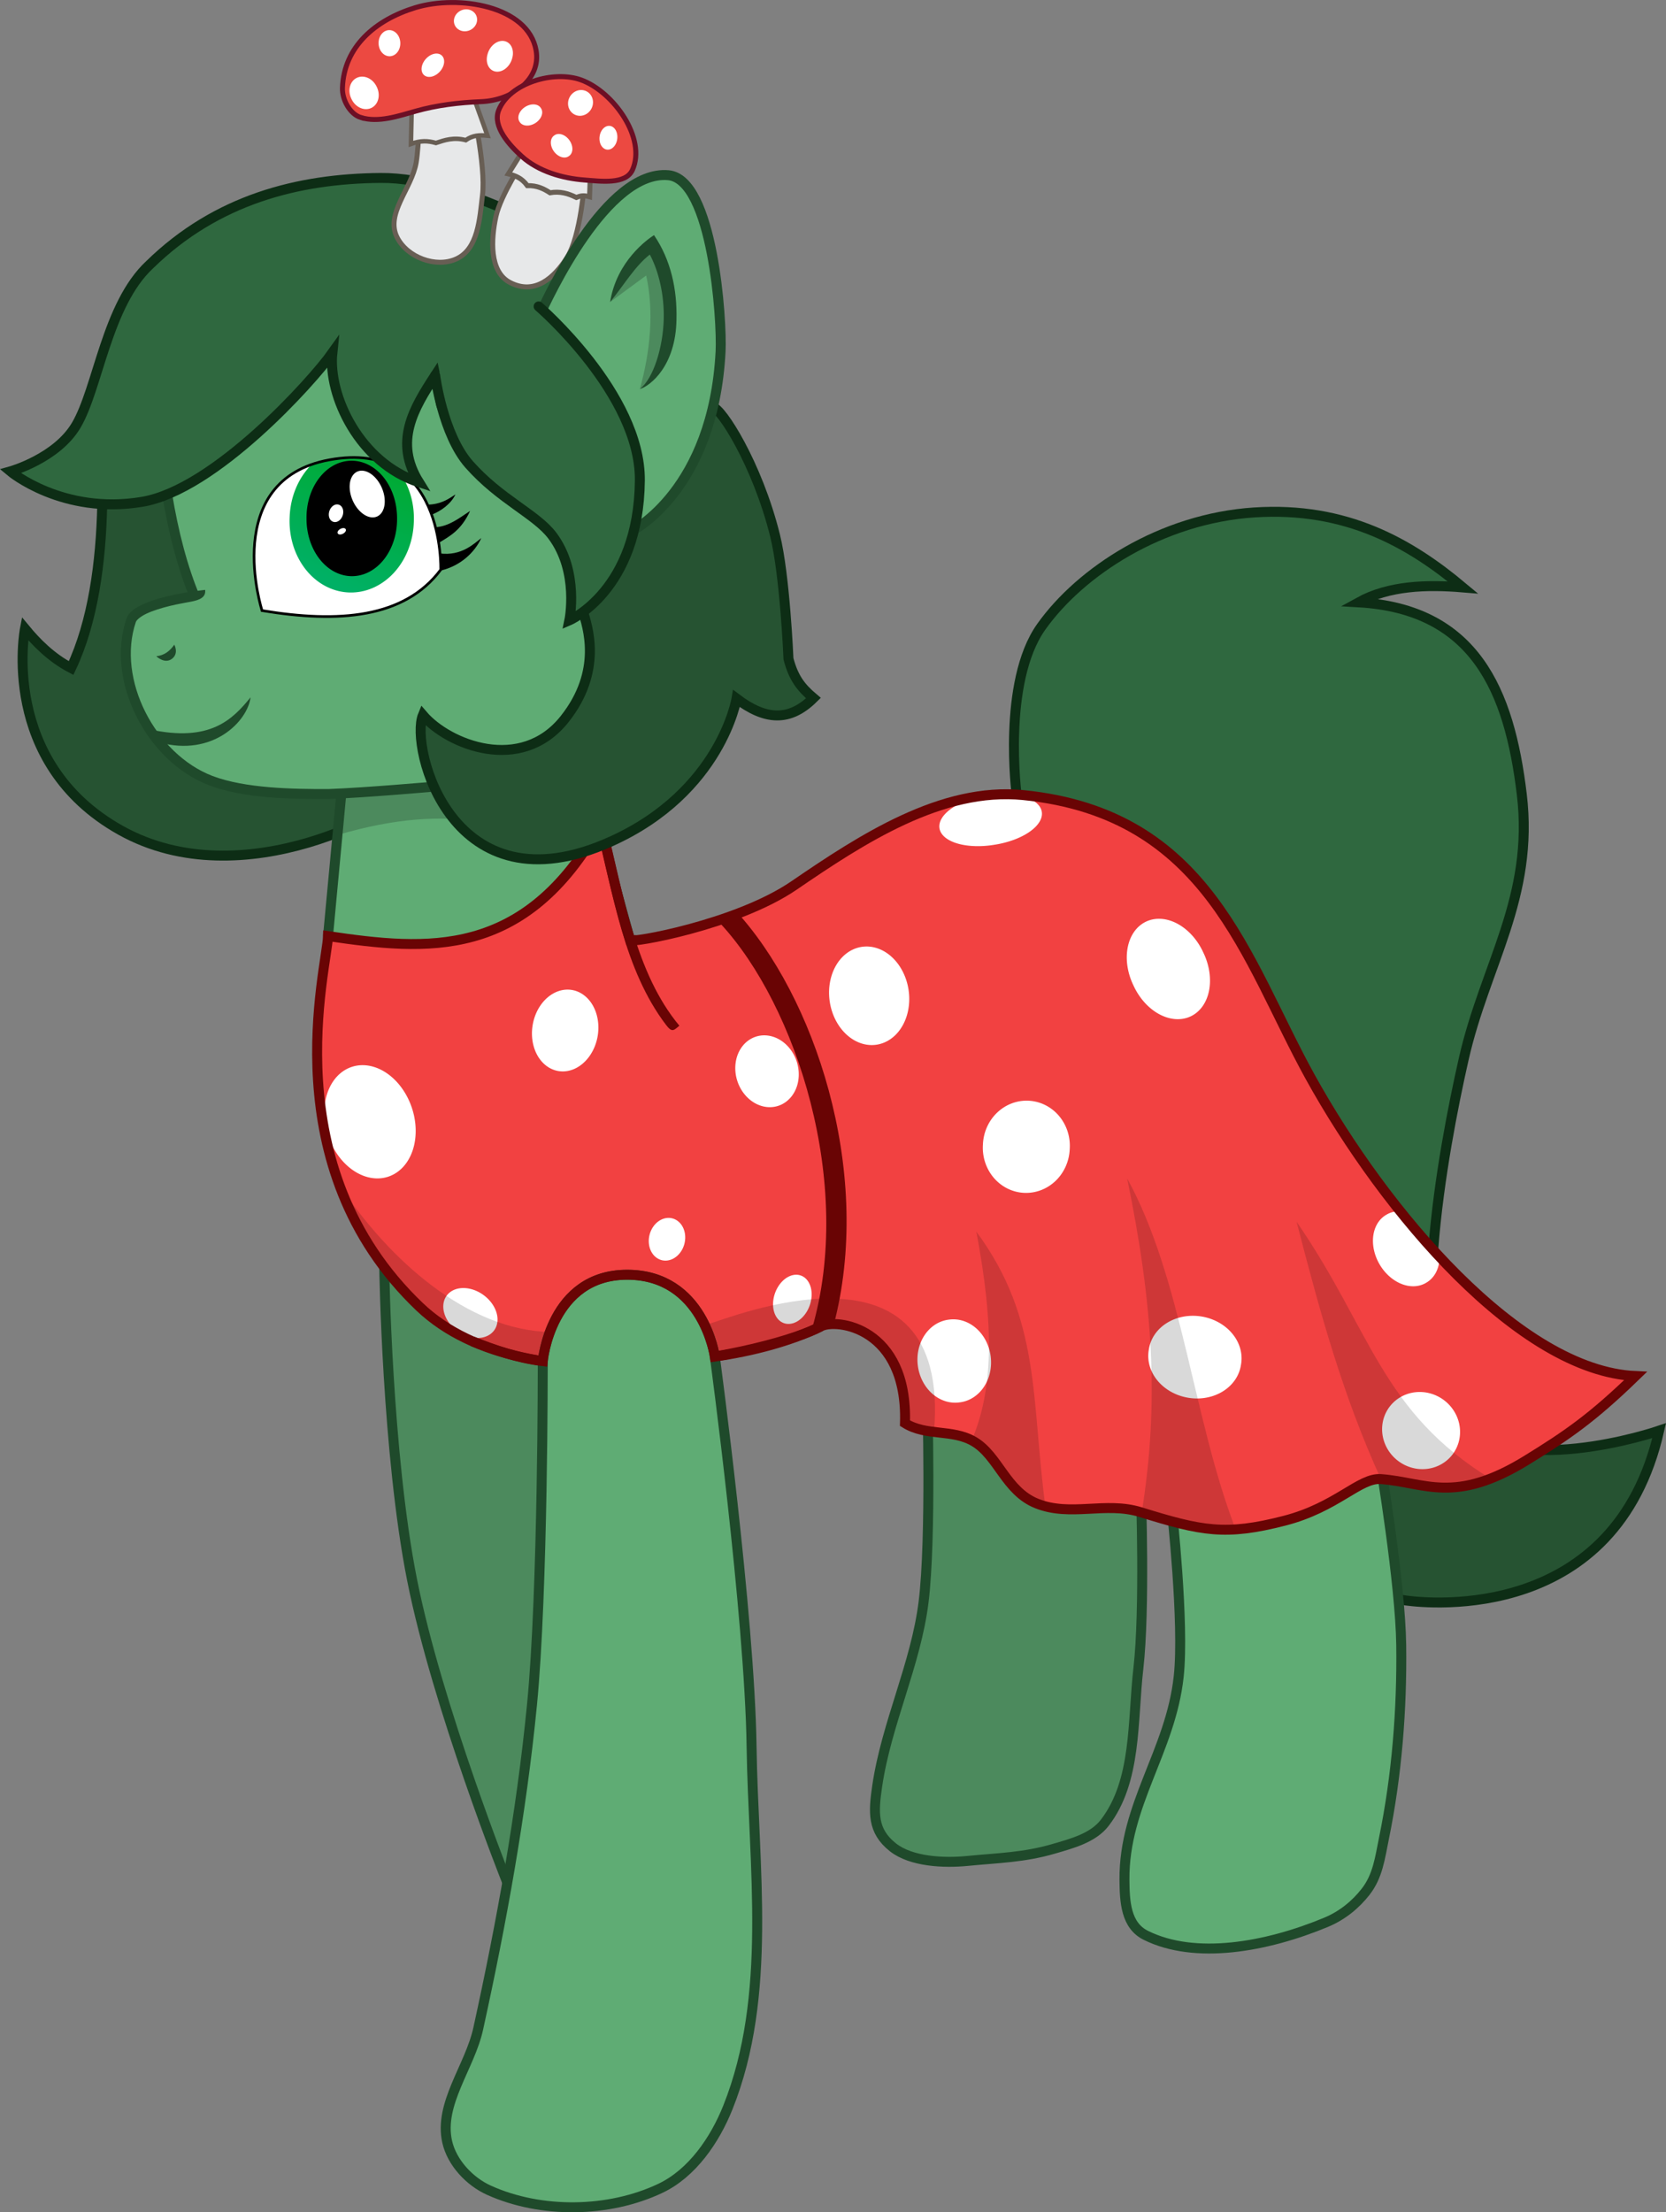 <?xml version="1.0" encoding="UTF-8" standalone="no"?>
<!-- Created with Inkscape (http://www.inkscape.org/) -->

<svg
   width="167.461mm"
   height="222.287mm"
   viewBox="0 0 167.461 222.287"
   version="1.1"
   id="svg1"
   xml:space="preserve"
   xmlns:xlink="http://www.w3.org/1999/xlink"
   xmlns="http://www.w3.org/2000/svg"
   xmlns:svg="http://www.w3.org/2000/svg"><rect x="0" y="0" width="167.461" height="222.287" fill="#808080" stroke="none"/><defs
     id="defs1"><clipPath
       clipPathUnits="userSpaceOnUse"
       id="clipPath36"><path
         style="fill:#ffffff;fill-opacity:1;stroke:none;stroke-width:0.247px;stroke-linecap:butt;stroke-linejoin:miter;stroke-opacity:1"
         d="m 46.367,88.961 c 7.072,1.713 13.265,1.695 16.999,-2.602 0,0 1.312,-12.256 -9.684,-11.037 -10.359,1.148 -7.315,13.639 -7.315,13.639 z"
         id="path37" /></clipPath><clipPath
       clipPathUnits="userSpaceOnUse"
       id="clipPath64"><path
         style="fill:#f24141;fill-opacity:1;stroke:none;stroke-width:1;stroke-linecap:butt;stroke-linejoin:miter;stroke-dasharray:none;stroke-opacity:1"
         d="m 83.779,122.838 c -0.064,0.355 10.672,-1.52 16.469,-5.484 6.819,-4.662 14.836,-9.909 23.055,-9.087 18.64,1.866 22.315,16.514 28.828,28.3 7.555,13.671 21.083,29.552 32.711,30.071 -4.346,4.213 -6.848,5.932 -10.935,8.45 -7.29,4.49 -10.202,2.237 -14.659,1.904 -2.152,-0.161 -4.436,2.83 -9.691,4.184 -5.944,1.53 -8.316,1.041 -14.482,-0.866 -3.507,-1.084 -7.01,0.499 -10.419,-0.863 -3.105,-1.241 -3.865,-4.788 -6.31,-6.226 -2.181,-1.282 -4.789,-0.509 -6.936,-1.847 0.292,-9.662 -6.932,-10.555 -8.461,-9.717 -4.531,2.483 -29.351,8.482 -40.325,-1.973 -14.853,-14.151 -9.309,-34.008 -9.21,-37.249 9.942,1.458 19.806,2.416 27.427,-11.244 0.909,3.926 1.773,7.88 2.937,11.647 z"
         id="path65" /></clipPath><linearGradient
       xlink:href="#linearGradient4353"
       id="linearGradient4359"
       x1="201.077"
       y1="557.08"
       x2="206.79"
       y2="546.786"
       gradientUnits="userSpaceOnUse"
       gradientTransform="matrix(1.037,0,0,1.002,-156.426,-471.951)" /><linearGradient
       id="linearGradient4353"><stop
         style="stop-color:#00b065;stop-opacity:1;"
         offset="0"
         id="stop4357" /><stop
         style="stop-color:#00aa33;stop-opacity:1;"
         offset="1"
         id="stop4355" /></linearGradient><clipPath
       clipPathUnits="userSpaceOnUse"
       id="clipPath4377"><ellipse
         style="fill:none;fill-opacity:1;fill-rule:evenodd;stroke:#227301;stroke-width:1px;stroke-linecap:butt;stroke-linejoin:miter;stroke-opacity:1"
         id="path4379"
         transform="matrix(0.966,-0.258,0.245,0.97,0,0)"
         cx="293.972"
         cy="-246.023"
         rx="38.727"
         ry="29.072" /></clipPath></defs><g
     id="layer16"
     transform="translate(-20.444,-28.379)"><path
       style="fill:#2f683f;fill-opacity:1;stroke:none;stroke-width:1;stroke-linecap:butt;stroke-linejoin:miter;stroke-dasharray:none;stroke-opacity:1"
       d="m 122.638,108.283 c 0,0 -1.492,-11.344 2.467,-16.922 3.959,-5.578 12.094,-10.884 21.405,-11.494 9.312,-0.609 15.705,3.124 20.98,7.534 -3.691,-0.307 -7.449,-0.178 -10.487,1.499 11.71,0.668 15.154,8.886 16.406,19.282 1.252,10.396 -3.692,17.142 -5.836,26.604 -2.144,9.462 -5.736,29.047 -0.733,35.827 5.003,6.78 20.378,1.515 20.378,1.515 -4.374,19.234 -22.991,17.393 -25.421,17.068 -8.621,-1.154 -16.272,-8.014 -21.245,-15.149 -12.99,-18.64 -17.916,-65.763 -17.916,-65.763 z"
       id="path72" /><path
       style="fill:#265332;fill-opacity:1;stroke:none;stroke-width:1;stroke-linecap:butt;stroke-linejoin:miter;stroke-dasharray:none;stroke-opacity:1"
       d="m 166.841,170.612 c 5.003,6.78 20.378,1.515 20.378,1.515 -4.374,19.234 -22.991,17.393 -25.421,17.068 -8.621,-1.154 -16.272,-8.014 -21.245,-15.149 z"
       id="path73" /><path
       style="fill:none;stroke:#0d2d15;stroke-width:1;stroke-linecap:butt;stroke-linejoin:miter;stroke-dasharray:none;stroke-opacity:1"
       d="m 122.638,108.283 c 0,0 -1.492,-11.344 2.467,-16.922 3.959,-5.578 12.094,-10.884 21.405,-11.494 9.312,-0.609 15.705,3.124 20.98,7.534 -3.691,-0.307 -7.449,-0.178 -10.487,1.499 11.71,0.668 15.154,8.886 16.406,19.282 1.252,10.396 -3.692,17.142 -5.836,26.604 -2.144,9.462 -5.736,29.047 -0.733,35.827 5.003,6.78 20.378,1.515 20.378,1.515 -4.374,19.234 -22.991,17.393 -25.421,17.068 -8.621,-1.154 -16.272,-8.014 -21.245,-15.149 -12.99,-18.64 -17.916,-65.763 -17.916,-65.763 z"
       id="path71" /></g><g
     id="layer12"
     transform="translate(-20.444,-28.379)"><path
       style="fill:#4c8a5d;fill-opacity:1;stroke:none;stroke-width:1;stroke-linecap:butt;stroke-linejoin:miter;stroke-dasharray:none;stroke-opacity:1"
       d="m 71.436,217.536 c 0,0 -7.047,-17.7 -9.573,-30.422 -2.526,-12.722 -2.796,-31.405 -2.796,-31.405 l 16.848,-0.668 13.405,59.687 z"
       id="path67" /><path
       style="fill:none;stroke:#1f4a2b;stroke-width:1;stroke-linecap:butt;stroke-linejoin:miter;stroke-dasharray:none;stroke-opacity:1"
       d="m 59.067,155.709 c 0,0 0.269,18.684 2.796,31.405 2.526,12.722 9.573,30.422 9.573,30.422"
       id="path66" /></g><g
     id="layer9"
     style="display:inline"
     transform="translate(-20.444,-28.379)"><path
       style="font-variation-settings:normal;opacity:1;vector-effect:none;fill:#265332;fill-opacity:1;stroke:none;stroke-width:1;stroke-linecap:butt;stroke-linejoin:miter;stroke-miterlimit:4;stroke-dasharray:none;stroke-dashoffset:0;stroke-opacity:1;-inkscape-stroke:none;stop-color:#000000;stop-opacity:1"
       d="m 30.72,79.098 6.527,-1.04 24.446,29.643 c 0,0 -14.35,11.693 -27.955,4.704 -13.605,-6.989 -10.785,-20.86 -10.785,-20.86 1.383,1.443 2.621,2.997 4.639,3.958 1.37,-4.231 3.025,-7.383 3.128,-16.405 z"
       id="path44" /><path
       style="fill:none;fill-opacity:1;stroke:#0d2d15;stroke-width:1;stroke-linecap:butt;stroke-linejoin:miter;stroke-dasharray:none;stroke-opacity:1"
       d="m 30.72,79.098 c -0.127,5.802 -0.926,11.748 -3.128,16.405 -2.032,-1.059 -3.54,-2.626 -4.639,-3.958 0,0 -2.639,13.433 9.636,20.27 12.275,6.837 28.023,-2.059 29.62,-4.461"
       id="path43" /></g><g
     id="layer13"
     transform="translate(-20.444,-28.379)"><path
       style="fill:#5fac74;fill-opacity:1;stroke:none;stroke-width:1;stroke-linecap:butt;stroke-linejoin:miter;stroke-dasharray:none;stroke-opacity:1"
       d="m 53.415,122.436 1.332,-14.253 c 6.162,-4.077 15.59,-3.468 23.992,-3.58 l 5.04,18.236 m 0,0 c -9.856,1.953 -19.836,2.936 -30.364,-0.403"
       id="path68" /><path
       style="fill:none;fill-opacity:1;stroke:none;stroke-width:1;stroke-linecap:butt;stroke-linejoin:miter;stroke-dasharray:none;stroke-opacity:1"
       d="m 53.415,122.436 1.332,-14.253 c 6.162,-4.077 15.59,-3.468 23.992,-3.58 l 5.04,18.236 m 0,0 c -9.856,1.953 -19.836,2.936 -30.364,-0.403"
       id="path76" /><path
       style="fill:#4c8a5d;fill-opacity:1;stroke:none;stroke-width:0.265px;stroke-linecap:butt;stroke-linejoin:miter;stroke-opacity:1"
       d="m 54.747,108.182 -0.383,4.1 c 11.805,-3.493 17.894,-0.728 24.679,1.712 l -0.304,-9.393 z"
       id="path77" /><path
       style="fill:none;fill-opacity:1;stroke:#1f4a2b;stroke-width:1;stroke-linecap:butt;stroke-linejoin:miter;stroke-dasharray:none;stroke-opacity:1"
       d="m 53.415,122.436 1.332,-14.253 c 6.162,-4.077 15.59,-3.468 23.992,-3.58 l 5.04,18.236 m 0,0 c -9.856,1.953 -19.836,2.936 -30.364,-0.403"
       id="path78" /></g><g
     id="layer14"
     transform="translate(-20.444,-28.379)"><path
       style="font-variation-settings:normal;opacity:1;vector-effect:none;fill:#4c8a5d;fill-opacity:1;stroke:#1f4a2b;stroke-width:1;stroke-linecap:butt;stroke-linejoin:miter;stroke-miterlimit:4;stroke-dasharray:none;stroke-dashoffset:0;stroke-opacity:1;-inkscape-stroke:none;stop-color:#000000;stop-opacity:1"
       d="m 113.649,168.625 c 0,0 0.425,14.296 -0.368,20.703 -0.778,6.29 -3.736,12.203 -4.663,18.506 -0.387,2.63 -0.51,4.502 1.573,6.152 1.848,1.464 5.148,1.605 7.495,1.374 3.079,-0.303 5.683,-0.344 8.653,-1.213 1.845,-0.54 3.967,-1.088 5.142,-2.609 3.239,-4.19 2.783,-10.26 3.389,-15.521 0.679,-5.896 0.255,-17.802 0.255,-17.802"
       id="path69" /></g><g
     id="layer15"
     transform="translate(-20.444,-28.379)"><path
       style="font-variation-settings:normal;opacity:1;vector-effect:none;fill:#5fac74;fill-opacity:1;stroke:#1f4a2b;stroke-width:1;stroke-linecap:butt;stroke-linejoin:miter;stroke-miterlimit:4;stroke-dasharray:none;stroke-dashoffset:0;stroke-opacity:1;-inkscape-stroke:none;stop-color:#000000;stop-opacity:1"
       d="m 138.21,179.863 c 0,0 1.292,11.627 0.714,16.963 -0.812,7.496 -5.512,12.882 -5.454,20.422 0.017,2.232 0.144,4.589 2.143,5.583 4.961,2.469 12.112,1.189 18.115,-1.302 1.687,-0.7 3.008,-1.826 3.979,-3.067 1.234,-1.577 1.445,-3.398 1.846,-5.36 1.301,-6.358 1.819,-12.935 1.737,-19.425 -0.077,-6.156 -2.084,-18.219 -2.084,-18.219"
       id="path70" /></g><g
     id="layer10"
     style="display:inline"
     transform="translate(-20.444,-28.379)"><path
       style="fill:#f24141;fill-opacity:1;stroke:none;stroke-width:1;stroke-linecap:butt;stroke-linejoin:miter;stroke-dasharray:none;stroke-opacity:1"
       d="m 83.779,122.838 c -0.064,0.355 10.672,-1.52 16.469,-5.484 6.819,-4.662 14.836,-9.909 23.055,-9.087 18.64,1.866 22.315,16.514 28.828,28.3 7.555,13.671 21.083,29.552 32.711,30.071 -4.346,4.213 -6.848,5.932 -10.935,8.45 -7.29,4.49 -10.202,2.237 -14.659,1.904 -2.152,-0.161 -4.436,2.83 -9.691,4.184 -5.944,1.53 -8.316,1.041 -14.482,-0.866 -3.507,-1.084 -7.01,0.499 -10.419,-0.863 -3.105,-1.241 -3.865,-4.788 -6.31,-6.226 -2.181,-1.282 -4.789,-0.509 -6.936,-1.847 0.292,-9.662 -6.932,-10.555 -8.461,-9.717 -4.531,2.483 -29.351,8.482 -40.325,-1.973 -14.853,-14.151 -9.309,-34.008 -9.21,-37.249 9.942,1.458 19.806,2.416 27.427,-11.244 0.909,3.926 1.773,7.88 2.937,11.647 z"
       id="path63" /><path
       style="fill:#ffffff;fill-opacity:1;stroke:none;stroke-width:0.265;stroke-linecap:butt;stroke-linejoin:miter;stroke-dasharray:none;stroke-opacity:1"
       d="m 127.968,143.86 a 4.369,4.566 3.359 1 1 -8.722,-0.512 4.369,4.566 3.359 1 1 8.722,0.512 z"
       id="path57" /><path
       style="color:#000000;fill:#690404;-inkscape-stroke:none"
       d="m 81.328,111.072 -0.971,0.238 c 1.725,6.995 2.837,14.521 7.026,20.037 0.605,0.796 0.767,0.586 1.349,0.092 -4.406,-5.29 -5.587,-12.995 -7.404,-20.367 z"
       id="path45" /><path
       style="fill:#ffffff;fill-opacity:1;stroke:none;stroke-width:0.265;stroke-linecap:butt;stroke-linejoin:miter;stroke-dasharray:none;stroke-opacity:1"
       d="m 61.873,142.407 a 4.437,5.812 17.227 1 1 -8.476,-2.628 4.437,5.812 17.227 1 1 8.476,2.628 z"
       id="path48"
       transform="rotate(-35.707,57.635,141.093)" /><path
       style="fill:#ffffff;fill-opacity:1;stroke:none;stroke-width:0.265;stroke-linecap:butt;stroke-linejoin:miter;stroke-dasharray:none;stroke-opacity:1"
       d="m 80.521,132.47 a 3.313,4.129 9.524 1 1 -6.536,-1.097 3.313,4.129 9.524 1 1 6.536,1.097 z"
       id="path49" /><path
       style="fill:#ffffff;fill-opacity:1;stroke:none;stroke-width:0.265;stroke-linecap:butt;stroke-linejoin:miter;stroke-dasharray:none;stroke-opacity:1"
       d="m 68.368,163.191 a 2.954,2.236 77.479 1 1 -1.281,-5.768 2.954,2.236 77.479 1 1 1.281,5.768 z"
       id="path50"
       transform="rotate(-41.348,67.727,160.307)" /><path
       style="fill:#ffffff;fill-opacity:1;stroke:none;stroke-width:0.265;stroke-linecap:butt;stroke-linejoin:miter;stroke-dasharray:none;stroke-opacity:1"
       d="m 89.242,153.337 a 1.808,2.165 14.14 1 1 -3.507,-0.883 1.808,2.165 14.14 1 1 3.507,0.883 z"
       id="path51" /><path
       style="fill:#ffffff;fill-opacity:1;stroke:none;stroke-width:0.265;stroke-linecap:butt;stroke-linejoin:miter;stroke-dasharray:none;stroke-opacity:1"
       d="m 163.794,157.269 a 3.96,3.081 59.732 1 1 -3.992,-6.84 3.96,3.081 59.732 1 1 3.992,6.84 z"
       id="path61"
       clip-path="url(#clipPath64)" /><path
       style="fill:#ffffff;fill-opacity:1;stroke:none;stroke-width:0.265;stroke-linecap:butt;stroke-linejoin:miter;stroke-dasharray:none;stroke-opacity:1"
       d="m 120.421,113.254 a 2.51,5.135 80.81 1 1 -0.802,-4.955 2.51,5.135 80.81 1 1 0.802,4.955 z"
       id="path55" /><path
       style="fill:#ffffff;fill-opacity:1;stroke:none;stroke-width:0.265;stroke-linecap:butt;stroke-linejoin:miter;stroke-dasharray:none;stroke-opacity:1"
       d="m 166.477,174.478 a 3.968,3.824 36.499 1 1 -6.38,-4.721 3.968,3.824 36.499 1 1 6.38,4.721 z"
       id="path60" /><path
       style="fill:#000000;fill-opacity:0.149;stroke:none;stroke-width:0.265px;stroke-linecap:butt;stroke-linejoin:miter;stroke-opacity:1"
       d="m 159.248,176.992 c -3.919,-8.613 -6.157,-16.913 -8.475,-25.85 7.466,10.786 8.486,19.138 19.667,25.913 -4.066,1.232 -6.339,1.099 -11.192,-0.063 z"
       id="path80" /><path
       style="fill:#ffffff;fill-opacity:1;stroke:none;stroke-width:0.265;stroke-linecap:butt;stroke-linejoin:miter;stroke-dasharray:none;stroke-opacity:1"
       d="m 145.183,165.511 a 4.694,4.069 9.461 1 1 -9.259,-1.543 4.694,4.069 9.461 1 1 9.259,1.543 z"
       id="path59" /><path
       style="font-variation-settings:normal;opacity:1;vector-effect:none;fill:#000000;fill-opacity:0.149;stroke:none;stroke-width:0.265px;stroke-linecap:butt;stroke-linejoin:miter;stroke-miterlimit:4;stroke-dasharray:none;stroke-dashoffset:0;stroke-opacity:1;-inkscape-stroke:none;stop-color:#000000;stop-opacity:1"
       d="m 135.215,180.297 c 1.77,-11.071 1.127,-20.88 -1.473,-33.515 5.543,10.087 6.631,24.22 10.915,35.278 -3.441,0.606 -5.669,0.135 -9.442,-1.763 z"
       id="path81" /><path
       style="fill:#ffffff;fill-opacity:1;stroke:none;stroke-width:0.265;stroke-linecap:butt;stroke-linejoin:miter;stroke-dasharray:none;stroke-opacity:1"
       d="m 116.902,169.286 a 4.192,3.655 82.615 1 1 -1.078,-8.314 4.192,3.655 82.615 1 1 1.078,8.314 z"
       id="path58" /><path
       style="font-variation-settings:normal;opacity:1;vector-effect:none;fill:#000000;fill-opacity:0.149;stroke:none;stroke-width:0.265px;stroke-linecap:butt;stroke-linejoin:miter;stroke-miterlimit:4;stroke-dasharray:none;stroke-dashoffset:0;stroke-opacity:1;-inkscape-stroke:none;stop-color:#000000;stop-opacity:1"
       d="m 118.066,173.239 c 2.217,-5.179 2.345,-11.416 0.516,-21.109 6.523,8.815 5.5,16.865 6.937,27.591 0,0 -3.513,-1.59 -4.207,-3.219 -0.63,-1.478 -3.246,-3.263 -3.246,-3.263 z"
       id="path82" /><path
       style="fill:#ffffff;fill-opacity:1;stroke:none;stroke-width:0.265;stroke-linecap:butt;stroke-linejoin:miter;stroke-dasharray:none;stroke-opacity:1"
       d="m 101.83,159.553 a 1.849,2.539 19.647 1 1 -3.483,-1.244 1.849,2.539 19.647 1 1 3.483,1.244 z"
       id="path52" /><path
       style="font-variation-settings:normal;opacity:1;vector-effect:none;fill:#000000;fill-opacity:0.149;stroke:none;stroke-width:0.265px;stroke-linecap:butt;stroke-linejoin:miter;stroke-miterlimit:4;stroke-dasharray:none;stroke-dashoffset:0;stroke-opacity:1;-inkscape-stroke:none;stop-color:#000000;stop-opacity:1"
       d="m 114.326,172.256 c 1.788,-20.807 -20.826,-11.296 -22.654,-10.853 0,0 1.079,2.367 0.623,3.282 l 10.933,-3.269 c 5.693,-0.08 8.049,3.665 8.182,9.959 z"
       id="path30" /><path
       style="font-variation-settings:normal;opacity:1;vector-effect:none;fill:#000000;fill-opacity:0.149;stroke:none;stroke-width:0.265px;stroke-linecap:butt;stroke-linejoin:miter;stroke-miterlimit:4;stroke-dasharray:none;stroke-dashoffset:0;stroke-opacity:1;-inkscape-stroke:none;stop-color:#000000;stop-opacity:1"
       d="m 75.72,162.211 c -8.257,-0.178 -16.149,-7.19 -21.167,-14.777 5.129,13.083 13.941,17.181 20.445,17.708 z"
       id="path34" /><path
       style="fill:none;stroke:#690404;stroke-width:1;stroke-linecap:butt;stroke-linejoin:miter;stroke-dasharray:none;stroke-opacity:1"
       d="m 83.779,122.838 c -0.064,0.355 10.672,-1.52 16.469,-5.484 6.819,-4.662 14.836,-9.909 23.055,-9.087 18.64,1.866 22.315,16.514 28.828,28.3 7.555,13.671 21.083,29.552 32.711,30.071 -4.346,4.213 -6.848,5.932 -10.935,8.45 -7.29,4.49 -10.202,2.237 -14.659,1.904 -2.152,-0.161 -4.436,2.83 -9.691,4.184 -5.944,1.53 -8.316,1.041 -14.482,-0.866 -3.507,-1.084 -7.01,0.499 -10.419,-0.863 -3.105,-1.241 -3.865,-4.788 -6.31,-6.226 -2.181,-1.282 -4.789,-0.509 -6.936,-1.847 0.292,-9.662 -6.932,-10.555 -8.461,-9.717 -4.531,2.483 -29.351,8.482 -40.325,-1.973 -14.853,-14.151 -9.309,-34.008 -9.21,-37.249 9.942,1.458 19.806,2.416 27.427,-11.244 0.909,3.926 1.773,7.88 2.937,11.647 z"
       id="path46" /><path
       style="color:#000000;fill:#690404;-inkscape-stroke:none"
       d="m 94.357,119.855 -1.469,1.357 c 7.599,8.209 13.433,26.114 9.17,40.703 l 2.339,-1.001 c 3.701,-15.116 -2.096,-32.478 -10.04,-41.06 z"
       id="path47" /><path
       style="fill:#ffffff;fill-opacity:1;stroke:none;stroke-width:0.265;stroke-linecap:butt;stroke-linejoin:miter;stroke-dasharray:none;stroke-opacity:1"
       d="m 98.649,139.496 a 3.652,3.14 72.368 1 1 -2.212,-6.961 3.652,3.14 72.368 1 1 2.212,6.961 z"
       id="path53" /><path
       style="fill:#ffffff;fill-opacity:1;stroke:none;stroke-width:0.265;stroke-linecap:butt;stroke-linejoin:miter;stroke-dasharray:none;stroke-opacity:1"
       d="m 105.746,132.888 a 4.971,4.005 81.353 1 1 -1.495,-9.829 4.971,4.005 81.353 1 1 1.495,9.829 z"
       id="path54"
       transform="translate(2.811,0.458)" /><path
       style="fill:#ffffff;fill-opacity:1;stroke:none;stroke-width:0.265;stroke-linecap:butt;stroke-linejoin:miter;stroke-dasharray:none;stroke-opacity:1"
       d="m 141.354,127.97 a 3.881,5.172 22.266 1 1 -7.182,-2.941 3.881,5.172 22.266 1 1 7.182,2.941 z"
       id="path56"
       transform="rotate(-47.449,136.96,125.979)" /></g><g
     id="layer11"
     transform="translate(-20.444,-28.379)"><path
       style="fill:#5fac74;fill-opacity:1;stroke:none;stroke-width:1;stroke-linecap:butt;stroke-linejoin:miter;stroke-dasharray:none;stroke-opacity:1"
       d="m 74.999,165.142 c 0,0 0.784,-8.676 8.476,-8.681 7.692,-0.006 8.82,8.223 8.82,8.223 0,0 3.508,26.046 3.695,39.154 0.173,12.123 2.119,25.038 -2.383,36.295 -1.308,3.271 -3.589,6.604 -6.772,8.116 -5.193,2.466 -12.006,2.56 -17.247,0.195 -1.95,-0.88 -3.721,-2.773 -4.193,-4.86 -0.865,-3.832 2.275,-7.528 3.117,-11.365 2.356,-10.729 4.327,-21.577 5.402,-32.51 1.128,-11.472 1.084,-34.566 1.084,-34.566 z"
       id="path62" /><path
       style="fill:none;fill-opacity:1;stroke:#1f4a2b;stroke-width:1;stroke-linecap:butt;stroke-linejoin:miter;stroke-dasharray:none;stroke-opacity:1"
       d="m 74.999,165.142 c 0,0 0.784,-8.676 8.476,-8.681 7.692,-0.006 8.82,8.223 8.82,8.223 0,0 3.508,26.046 3.695,39.154 0.173,12.123 2.119,25.038 -2.383,36.295 -1.308,3.271 -3.589,6.604 -6.772,8.116 -5.193,2.466 -12.006,2.56 -17.247,0.195 -1.95,-0.88 -3.721,-2.773 -4.193,-4.86 -0.865,-3.832 2.275,-7.528 3.117,-11.365 2.356,-10.729 4.327,-21.577 5.402,-32.51 1.128,-11.472 1.084,-34.566 1.084,-34.566 z"
       id="path13" /><path
       style="font-variation-settings:normal;opacity:1;vector-effect:none;fill:none;fill-opacity:1;stroke:#690404;stroke-width:1;stroke-linecap:butt;stroke-linejoin:miter;stroke-miterlimit:4;stroke-dasharray:none;stroke-dashoffset:0;stroke-opacity:1;-inkscape-stroke:none;stop-color:#000000;stop-opacity:1"
       d="m 102.95,161.657 c -3.05,1.475 -6.802,2.48 -10.655,3.027 0,0 -1.128,-8.229 -8.82,-8.223 -7.692,0.006 -8.476,8.681 -8.476,8.681 -2.551,-0.312 -4.831,-1.122 -7.077,-1.994"
       id="path15" /></g><g
     id="layer8"
     style="display:inline"
     transform="translate(-20.444,-28.379)"><path
       style="fill:#5fac74;fill-opacity:1;stroke:none;stroke-width:0.265px;stroke-linecap:butt;stroke-linejoin:miter;stroke-opacity:1"
       d="m 37.247,78.058 c 0.541,3.351 1.359,6.729 2.722,10.163 -1.643,0.482 -3.259,0.1 -6.212,2.108 -0.964,1.578 -1.46,8.026 2.47,12.341 3.379,3.709 5.341,4.074 8.507,4.906 6.271,1.649 19.452,-0.17 19.452,-0.17 0,0 11.01,0.754 15.828,-5.995 C 88.34,89.747 93.106,72.147 76.206,61.219 63.533,53.025 44.575,55.561 37.247,78.058 Z"
       id="path42" /><path
       style="color:#000000;fill:#1f4a2b;-inkscape-stroke:none"
       d="m 37.965,93.154 c -0.45,0.64 -1.002,1.078 -1.811,1.16 0,0 0.821,0.814 1.561,0.27 0.74,-0.544 0.249,-1.43 0.249,-1.43 z"
       id="path38" /><path
       style="color:#000000;fill:#1f4a2b;-inkscape-stroke:none"
       d="m 35.487,101.667 0.961,1.303 c 5.378,1.487 8.886,-2.115 9.182,-4.526 -1.808,2.222 -4.053,4.548 -10.144,3.223 z"
       id="path39" /><path
       style="fill:none;stroke:#1f4a2b;stroke-width:1;stroke-linecap:butt;stroke-linejoin:miter;stroke-dasharray:none;stroke-opacity:1"
       d="m 37.247,78.058 c 0.637,3.834 1.546,7.393 2.874,10.527"
       id="path40" /><path
       style="color:#000000;fill:#1f4a2b;-inkscape-stroke:none"
       d="m 41.062,87.648 c 0,0 -2.066,0.218 -3.795,0.643 -0.864,0.212 -1.753,0.478 -2.494,0.822 -0.741,0.344 -1.384,0.744 -1.619,1.434 -1.081,3.175 -0.542,6.761 1.018,9.846 1.559,3.084 4.146,5.689 7.266,6.881 3.561,1.36 8.46,1.4 12.078,1.383 h 0.008 0.008 c 3.6,-0.124 10.699,-0.752 10.699,-0.752 l -0.088,-0.996 c 0,0 -7.113,0.626 -10.643,0.748 -3.601,0.017 -8.433,-0.066 -11.705,-1.316 -2.836,-1.083 -5.27,-3.511 -6.73,-6.398 -1.46,-2.888 -1.938,-6.213 -0.965,-9.072 0.065,-0.191 0.455,-0.55 1.096,-0.848 0.641,-0.298 1.483,-0.557 2.311,-0.76 0.817,-0.2 1.622,-0.329 2.221,-0.448 0.792,-0.157 1.435,-0.436 1.335,-1.165 z"
       id="path41" /></g><g
     id="layer7"
     style="display:inline"
     transform="translate(-20.444,-28.379)"><path
       style="fill:#ffffff;fill-opacity:1;stroke:none;stroke-width:0.265px;stroke-linecap:butt;stroke-linejoin:miter;stroke-opacity:1"
       d="m 46.785,89.729 c 7.69,1.278 14.306,0.776 17.96,-4.107 0,0 0.444,-13.198 -11.21,-11.037 -10.978,2.036 -6.751,15.144 -6.751,15.144 z"
       id="path33" /><path
       style="font-variation-settings:normal;opacity:1;vector-effect:none;fill:#000000;fill-opacity:1;stroke:none;stroke-width:0.265px;stroke-linecap:butt;stroke-linejoin:miter;stroke-miterlimit:4;stroke-dasharray:none;stroke-dashoffset:0;stroke-opacity:1;-inkscape-stroke:none;stop-color:#000000;stop-opacity:1"
       d="m 63.417,79.087 c 1.342,-0.038 2.065,-0.539 2.804,-1.028 -0.428,0.924 -1.43,1.667 -2.39,2.033 z"
       id="path24" /><path
       style="font-variation-settings:normal;opacity:1;vector-effect:none;fill:#000000;fill-opacity:1;stroke:none;stroke-width:0.265px;stroke-linecap:butt;stroke-linejoin:miter;stroke-miterlimit:4;stroke-dasharray:none;stroke-dashoffset:0;stroke-opacity:1;-inkscape-stroke:none;stop-color:#000000;stop-opacity:1"
       d="m 64.22,81.355 c 1.372,-0.096 2.394,-0.93 3.476,-1.639 -0.905,1.964 -2.039,2.528 -3.154,3.215 z"
       id="path25" /><path
       style="fill:#000000;fill-opacity:1;stroke:none;stroke-width:0.265px;stroke-linecap:butt;stroke-linejoin:miter;stroke-opacity:1"
       d="m 64.748,85.706 c 1.92,-0.452 3.37,-1.748 4.078,-3.266 -0.762,0.589 -2.001,1.815 -4.151,1.55 0.097,0.734 0.072,1.034 0.073,1.715 z"
       id="path26" /><path
       style="font-variation-settings:normal;opacity:1;vector-effect:none;fill:url(#linearGradient4359);fill-opacity:1;stroke:none;stroke-width:0.645px;stroke-linecap:butt;stroke-linejoin:miter;stroke-miterlimit:4;stroke-dasharray:none;stroke-dashoffset:0;stroke-opacity:1;-inkscape-stroke:none;stop-color:#000000;stop-opacity:1"
       d="M 61.205,81.756 A 5.832,6.77 6.35 1 1 49.613,80.466 5.832,6.77 6.35 1 1 61.205,81.756 Z"
       id="path32"
       transform="matrix(1.068,-0.078,0.078,1.068,-9.705,-1.704)"
       clip-path="url(#clipPath36)" /><path
       style="fill:#000000;fill-opacity:1;stroke:none;stroke-width:0.265px;stroke-linecap:butt;stroke-linejoin:miter;stroke-opacity:1"
       d="m 59.159,82.571 a 3.979,5.019 29.189 1 1 -6.947,-3.881 3.979,5.019 29.189 1 1 6.947,3.881 z"
       id="path31"
       transform="matrix(0.994,-0.566,0.566,0.994,-45.184,31.842)" /><path
       style="fill:#ffffff;fill-opacity:1;stroke:none;stroke-width:0.265px;stroke-linecap:butt;stroke-linejoin:miter;stroke-opacity:1"
       d="m 56.666,82.305 a 2.301,1.49 73.386 1 1 -1.316,-4.411 2.301,1.49 73.386 1 1 1.316,4.411 z"
       id="path27"
       transform="matrix(1.063,-0.13,0.13,1.063,-12.595,0.154)" /><path
       style="fill:none;stroke:#000000;stroke-width:0.265px;stroke-linecap:butt;stroke-linejoin:miter;stroke-opacity:1"
       d="m 46.785,89.729 c 7.69,1.278 14.306,0.776 17.96,-4.107 0,0 0.444,-13.198 -11.21,-11.037 -10.978,2.036 -6.751,15.144 -6.751,15.144 z"
       id="path23" /><path
       style="fill:#ffffff;fill-opacity:1;stroke:none;stroke-width:0.265px;stroke-linecap:butt;stroke-linejoin:miter;stroke-opacity:1"
       d="m 53.21,81.248 a 0.843,0.649 60.287 1 1 -0.836,-1.464 0.843,0.649 60.287 1 1 0.836,1.464 z"
       id="path28"
       transform="matrix(0.721,0.792,-0.792,0.721,79.926,-19.915)" /><path
       style="fill:#ffffff;fill-opacity:1;stroke:none;stroke-width:0.265px;stroke-linecap:butt;stroke-linejoin:miter;stroke-opacity:1"
       d="m 53.561,82.506 a 0.42,0.247 54.443 1 1 -0.488,-0.683 0.42,0.247 54.443 1 1 0.488,0.683 z"
       id="path29"
       transform="matrix(-0.149,1.061,-1.061,-0.149,149.914,37.435)" /></g><g
     id="layer5"
     style="display:inline"
     transform="translate(-20.444,-28.379)"><path
       style="font-variation-settings:normal;opacity:1;vector-effect:none;fill:#2f683f;fill-opacity:1;stroke:none;stroke-width:1;stroke-linecap:round;stroke-linejoin:miter;stroke-miterlimit:4;stroke-dasharray:none;stroke-dashoffset:0;stroke-opacity:1;-inkscape-stroke:none;stop-color:#000000;stop-opacity:1"
       d="m 78.46,53.134 c 0,0 -11.199,-6.949 -19.771,-6.876 -8.266,0.07 -16.467,2.14 -23.211,8.727 -4.315,4.027 -5.161,12.348 -7.361,16.103 -1.961,3.349 -5.825,4.867 -5.825,4.867 0,0 4.447,4.188 12.451,2.843 7.301,-1.227 17.101,-12.133 19.11,-14.964 -0.454,4.321 2.768,11.084 8.704,13 -2.55,-4.091 -0.53,-7.426 1.631,-10.737 0.43,2.256 1.352,8.477 6.9,12.116 7.014,4.6 6.76,9.731 6.587,12.494 2.887,-2.096 5.83,-4.088 6.764,-9.768 0.657,-3.662 0.297,-5.995 -0.473,-7.861 -2.498,-6.056 -6.194,-9.636 -9.064,-13.568 z"
       id="path19" /><path
       style="font-variation-settings:normal;opacity:1;vector-effect:none;fill:none;fill-opacity:1;stroke:#0d2d15;stroke-width:1;stroke-linecap:round;stroke-linejoin:miter;stroke-miterlimit:4;stroke-dasharray:none;stroke-dashoffset:0;stroke-opacity:1;-inkscape-stroke:none;stop-color:#000000;stop-opacity:1"
       d="m 78.46,53.134 c 0,0 -11.199,-6.949 -19.771,-6.876 -8.266,0.07 -16.467,2.14 -23.211,8.727 -4.315,4.027 -5.161,12.348 -7.361,16.103 -1.961,3.349 -6.625,4.653 -6.625,4.653 0,0 5.246,4.402 13.25,3.057 7.301,-1.227 17.101,-12.133 19.11,-14.964 -0.454,4.321 2.768,11.084 8.704,13 -2.55,-4.091 -0.53,-7.426 1.631,-10.737 l 0.617,3.001"
       id="path20" /></g><g
     id="layer2"
     style="display:inline"
     transform="translate(-20.444,-28.379)"><path
       style="fill:#e7e8e9;fill-opacity:1;stroke:#685e54;stroke-width:0.5;stroke-linecap:butt;stroke-linejoin:miter;stroke-dasharray:none;stroke-opacity:1"
       d="m 62.595,39.454 c 0,0 -0.026,3.524 -0.318,5.254 -0.443,2.624 -3.116,5.138 -1.922,7.516 1.008,2.008 3.897,3.102 5.944,2.177 2.208,-0.997 2.352,-4.002 2.643,-6.407 0.367,-3.031 -1.115,-9.351 -1.115,-9.351"
       id="path3" /><path
       style="font-variation-settings:normal;opacity:1;fill:#e7e8e9;fill-opacity:1;stroke:#685e54;stroke-width:0.45;stroke-linecap:butt;stroke-linejoin:miter;stroke-miterlimit:4;stroke-dasharray:none;stroke-dashoffset:0;stroke-opacity:1;stop-color:#000000;stop-opacity:1"
       d="m 61.82,39.644 -0.07,3.197 c 0.988,-0.355 1.688,-0.329 2.512,-0.096 0.901,-0.297 1.798,-0.603 2.998,-0.285 0.692,-0.481 1.341,-0.531 2.186,-0.446 L 68.213,38.593"
       id="path74" /><path
       style="fill:#ec4941;fill-opacity:1;stroke:#6c0f25;stroke-width:0.5;stroke-linecap:butt;stroke-linejoin:miter;stroke-dasharray:none;stroke-opacity:1"
       d="m 56.713,40.185 c 1.746,0.548 3.757,-0.142 5.518,-0.639 2.127,-0.601 4.353,-0.865 6.561,-0.952 3.149,-0.124 6.061,-2.242 5.536,-5.166 -0.8,-4.46 -7.805,-5.603 -12.138,-4.28 -3.987,1.216 -7.178,3.9 -7.324,8.066 -0.041,1.166 0.734,2.623 1.847,2.972 z"
       id="path1" /><path
       style="font-variation-settings:normal;opacity:1;vector-effect:none;fill:#e7e8e9;fill-opacity:1;stroke:#685e54;stroke-width:0.5;stroke-linecap:butt;stroke-linejoin:miter;stroke-miterlimit:4;stroke-dasharray:none;stroke-dashoffset:0;stroke-opacity:1;-inkscape-stroke:none;stop-color:#000000;stop-opacity:1"
       d="m 73.167,44.328 c 0,0 -2.403,3.652 -2.869,5.786 -0.499,2.283 -0.697,5.563 1.413,6.653 2.531,1.307 4.455,-0.546 5.683,-2.425 1.474,-2.255 1.809,-7.877 1.809,-7.877"
       id="path4" /><path
       style="font-variation-settings:normal;opacity:1;vector-effect:none;fill:#e7e8e9;fill-opacity:1;stroke:#685e54;stroke-width:0.5;stroke-linecap:butt;stroke-linejoin:miter;stroke-miterlimit:4;stroke-dasharray:none;stroke-dashoffset:0;stroke-opacity:1;-inkscape-stroke:none;stop-color:#000000;stop-opacity:1"
       d="m 72.734,43.939 -1.195,1.915 c 0.672,0.165 1.336,0.388 1.912,1.178 0.988,-0.026 1.658,0.318 2.28,0.717 0.995,-0.175 1.823,0.063 2.642,0.472 0.334,-0.129 0.657,-0.267 1.332,-0.071 l 0.058,-1.737"
       id="path75" /><path
       style="fill:#ec4941;fill-opacity:1;stroke:#6c0f25;stroke-width:0.5;stroke-linecap:butt;stroke-linejoin:miter;stroke-dasharray:none;stroke-opacity:1"
       d="m 72.898,44.098 c 1.669,1.501 4.067,2.199 6.305,2.368 1.636,0.123 4.144,0.477 4.816,-1.02 1.419,-3.16 -1.893,-7.837 -5.145,-9.028 -2.768,-1.013 -7.218,0.3 -8.304,3.04 -0.638,1.608 1.041,3.482 2.328,4.64 z"
       id="path2" /><path
       style="fill:#ffffff;fill-opacity:1;stroke:none;stroke-width:0.265px;stroke-linecap:butt;stroke-linejoin:miter;stroke-opacity:1"
       d="m 57.707,39.238 a 1.408,1.649 62.571 1 1 -1.297,-2.499 1.408,1.649 62.571 1 1 1.297,2.499 z"
       id="path5"
       transform="rotate(-88.688,56.908,37.859)" /><path
       style="fill:#ffffff;fill-opacity:1;stroke:none;stroke-width:0.265px;stroke-linecap:butt;stroke-linejoin:miter;stroke-opacity:1"
       d="m 59.633,34.031 a 1.313,1.092 88.155 1 1 -0.085,-2.625 1.313,1.092 88.155 1 1 0.085,2.625 z"
       id="path6" /><path
       style="fill:#ffffff;fill-opacity:1;stroke:none;stroke-width:0.265px;stroke-linecap:butt;stroke-linejoin:miter;stroke-opacity:1"
       d="m 64.797,35.096 a 0.949,1.327 42.075 1 1 -1.409,-1.272 0.949,1.327 42.075 1 1 1.409,1.272 z"
       id="path7"
       transform="translate(-0.139,0.474)" /><path
       style="fill:#ffffff;fill-opacity:1;stroke:none;stroke-width:0.265px;stroke-linecap:butt;stroke-linejoin:miter;stroke-opacity:1"
       d="m 67.687,31.408 a 1.086,1.181 65.445 1 1 -0.903,-1.976 1.086,1.181 65.445 1 1 0.903,1.976 z"
       id="path8" /><path
       style="fill:#ffffff;fill-opacity:1;stroke:none;stroke-width:0.265px;stroke-linecap:butt;stroke-linejoin:miter;stroke-opacity:1"
       d="m 72.306,34.45 a 1.265,1.961 12.669 1 1 -2.468,-0.555 1.265,1.961 12.669 1 1 2.468,0.555 z"
       id="path9"
       transform="matrix(1,0,0,0.787,-0.384,7.141)" /><path
       style="fill:#ffffff;fill-opacity:1;stroke:none;stroke-width:0.265px;stroke-linecap:butt;stroke-linejoin:miter;stroke-opacity:1"
       d="m 79.886,39.306 a 1.237,1.311 28.267 1 1 -2.179,-1.172 1.237,1.311 28.267 1 1 2.179,1.172 z"
       id="path10" /><path
       style="fill:#ffffff;fill-opacity:1;stroke:none;stroke-width:0.265px;stroke-linecap:butt;stroke-linejoin:miter;stroke-opacity:1"
       d="m 77.588,42.975 a 1.272,0.932 54.295 1 1 -1.484,-2.065 1.272,0.932 54.295 1 1 1.484,2.065 z"
       id="path11"
       transform="translate(0.049,1.081)" /><path
       style="fill:#ffffff;fill-opacity:1;stroke:none;stroke-width:0.265px;stroke-linecap:butt;stroke-linejoin:miter;stroke-opacity:1"
       d="m 82.537,42.412 a 0.894,1.2 27.035 1 1 -1.593,-0.813 0.894,1.2 27.035 1 1 1.593,0.813 z"
       id="path12"
       transform="rotate(-20.405,82.268,42.505)" /><path
       style="fill:#ffffff;fill-opacity:1;stroke:none;stroke-width:0.265px;stroke-linecap:butt;stroke-linejoin:miter;stroke-opacity:1"
       d="m 77.588,42.975 a 1.272,0.932 54.295 1 1 -1.484,-2.065 1.272,0.932 54.295 1 1 1.484,2.065 z"
       id="path14"
       transform="rotate(93.261,76.245,39.473)" /></g><g
     id="layer6"
     transform="translate(-20.444,-28.379)"><path
       style="fill:#265332;fill-opacity:1;stroke:#0d2d15;stroke-width:1;stroke-linecap:butt;stroke-linejoin:miter;stroke-dasharray:none;stroke-opacity:1"
       d="m 79.012,89.727 c 0.488,1.59 2.045,6.039 -1.817,10.906 -4.393,5.536 -11.719,2.549 -14.244,-0.402 -1.321,3.2 2.89,19.921 18.911,12.695 11.079,-4.997 12.615,-14.357 12.615,-14.357 2.907,2.193 5.32,2.342 7.732,-0.046 -1.278,-1.078 -2.011,-2.05 -2.51,-3.944 0,0 -0.351,-8.369 -1.345,-12.375 -1.803,-7.266 -5.473,-12.909 -6.25,-12.895"
       id="path22" /></g><g
     id="layer3"
     style="display:inline"
     transform="translate(-20.444,-28.379)"><path
       style="fill:#5fac74;fill-opacity:1;stroke:#1f4a2b;stroke-width:1;stroke-linecap:butt;stroke-linejoin:miter;stroke-dasharray:none;stroke-opacity:1"
       d="m 74.586,60.26 c 0.952,-2.075 6.828,-14.823 13.031,-14.278 4.476,0.393 5.42,14.574 5.258,17.705 -0.726,14.036 -8.96,18.07 -8.96,18.07"
       id="path16" /><path
       style="fill:#4c8a5d;fill-opacity:1;stroke:none;stroke-width:0.339px;stroke-linecap:butt;stroke-linejoin:miter;stroke-opacity:1"
       d="m 81.771,58.724 3.624,-2.664 c 0.815,3.642 0.404,7.682 -0.636,11.415 2,-1.316 4.897,-5.485 1.339,-14.45 -2.057,1.972 -3.241,3.841 -4.327,5.698 z"
       id="path79" /><path
       style="color:#000000;fill:#1f4a2b;stroke-width:1.283;-inkscape-stroke:none"
       d="m 86.18,52.004 c -0.632,0.405 -3.753,2.596 -4.409,6.721 1.39,-1.705 2.506,-3.618 3.991,-4.769 0.882,1.65 1.463,4.029 1.398,6.502 -0.074,2.788 -1.01,5.917 -2.4,7.018 1.105,-0.352 3.61,-2.375 3.681,-6.986 0.075,-3.011 -0.553,-5.987 -2.26,-8.487 z"
       id="path17" /></g><g
     id="layer4"
     style="display:inline"
     transform="translate(-20.444,-28.379)"><path
       style="fill:#2f683f;fill-opacity:1;stroke:none;stroke-width:1;stroke-linecap:round;stroke-linejoin:miter;stroke-dasharray:none;stroke-opacity:1"
       d="m 74.586,59.167 c 0.383,-0.373 10.623,10.096 10.174,17.501 -0.668,11.034 -7.086,14.04 -7.086,14.04 0,0 1.015,-4.876 -1.707,-8.502 -1.624,-2.163 -5.24,-3.624 -8.368,-7.166 -2.656,-3.008 -3.412,-8.942 -3.412,-8.942"
       id="path21" /><path
       style="fill:none;stroke:#0d2d15;stroke-width:1;stroke-linecap:round;stroke-linejoin:miter;stroke-dasharray:none;stroke-opacity:1"
       d="m 74.586,59.167 c 0,0 10.26,8.818 10.174,17.501 -0.11,11.054 -7.086,14.04 -7.086,14.04 0,0 1.015,-4.876 -1.707,-8.502 -1.624,-2.163 -5.24,-3.624 -8.368,-7.166 -2.656,-3.008 -3.412,-8.942 -3.412,-8.942"
       id="path18" /></g></svg>
